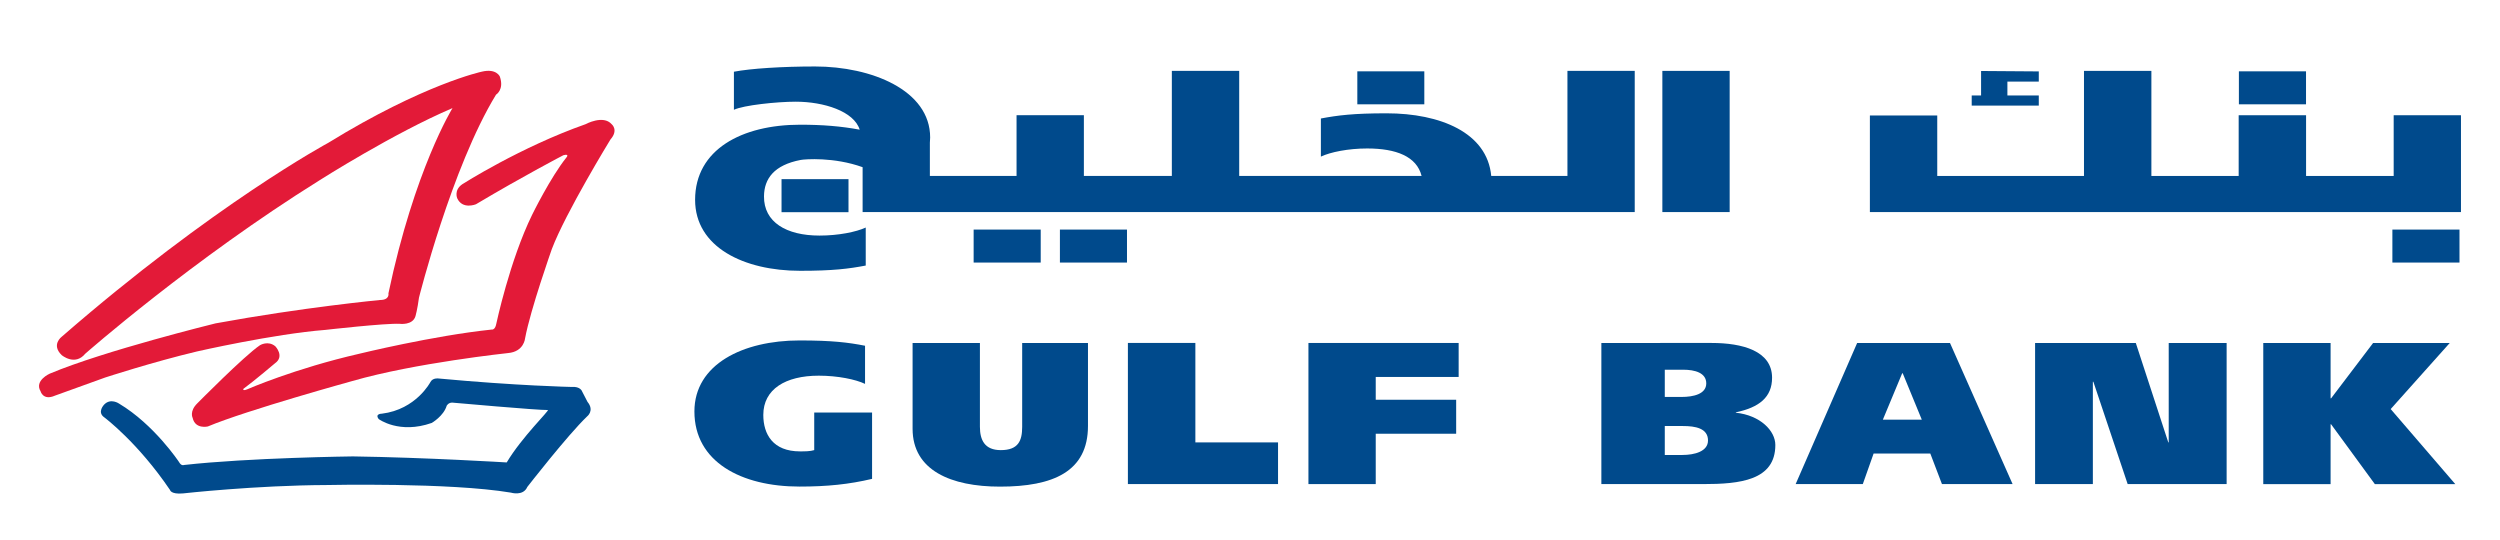 <?xml version="1.0" encoding="UTF-8" standalone="no"?>
<!-- Created with Inkscape (http://www.inkscape.org/) -->

<svg
   xmlns:dc="http://purl.org/dc/elements/1.1/"
   xmlns:cc="http://creativecommons.org/ns#"
   xmlns:rdf="http://www.w3.org/1999/02/22-rdf-syntax-ns#"
   xmlns:svg="http://www.w3.org/2000/svg"
   xmlns="http://www.w3.org/2000/svg"
   xmlns:sodipodi="http://sodipodi.sourceforge.net/DTD/sodipodi-0.dtd"
   xmlns:inkscape="http://www.inkscape.org/namespaces/inkscape"
   id="svg9986"
   version="1.1"
   inkscape:version="0.48.4 r9939"
   width="88"
   height="19"
   sodipodi:docname="Untitled.jpg">
  <defs
     id="defs9990" />
  <sodipodi:namedview
     pagecolor="#ffffff"
     bordercolor="#666666"
     borderopacity="1"
     objecttolerance="10"
     gridtolerance="10"
     guidetolerance="10"
     inkscape:pageopacity="0"
     inkscape:pageshadow="2"
     inkscape:window-width="1366"
     inkscape:window-height="706"
     id="namedview9988"
     showgrid="false"
     inkscape:zoom="3.5"
     inkscape:cx="44"
     inkscape:cy="9.5"
     inkscape:window-x="-8"
     inkscape:window-y="-8"
     inkscape:window-maximized="1"
     inkscape:current-layer="svg9986" />
  <g
     id="g9342"
     transform="matrix(1.25,0,0,-1.25,30.697,14.52)">
    <path
       inkscape:connector-curvature="0"
       d="m 0,0 -1.629,0 0,-1.059 c -0.111,-0.036 -0.267,-0.036 -0.401,-0.036 -0.76,0 -1.033,0.48 -1.033,1.027 0,0.723 0.623,1.105 1.562,1.105 0.533,0 1.037,-0.104 1.303,-0.231 l 0,1.074 c -0.473,0.092 -0.919,0.149 -1.846,0.149 -1.585,0 -2.959,-0.667 -2.959,-2 0,-1.419 1.318,-2.115 2.959,-2.115 0.777,0 1.394,0.063 2.044,0.217 L 0,0"
       style="fill:#004a8c;fill-opacity:1;fill-rule:nonzero;stroke:none"
       id="path9344" />
  </g>
  <g
     id="g9346"
     transform="matrix(1.25,0,0,-1.25,34.493,12.073)">
    <path
       inkscape:connector-curvature="0"
       d="m 0,0 -1.896,0 0,-2.415 c 0,-1.173 1.083,-1.63 2.461,-1.63 1.495,0 2.478,0.421 2.478,1.71 l 0,2.335 -1.853,0 0,-2.363 C 1.19,-2.751 1.083,-3.017 0.588,-3.017 0.135,-3.017 0,-2.734 0,-2.359 L 0,0"
       style="fill:#004a8c;fill-opacity:1;fill-rule:nonzero;stroke:none"
       id="path9348" />
  </g>
  <g
     id="g9350"
     transform="matrix(1.25,0,0,-1.25,39.702,17.04)">
    <path
       inkscape:connector-curvature="0"
       d="m 0,0 4.228,0 0,1.174 -2.328,0 0,2.8 -1.9,0 L 0,0"
       style="fill:#004a8c;fill-opacity:1;fill-rule:nonzero;stroke:none"
       id="path9352" />
  </g>
  <g
     id="g9354"
     transform="matrix(1.25,0,0,-1.25,46.057,17.04)">
    <path
       inkscape:connector-curvature="0"
       d="m 0,0 1.895,0 0,1.418 2.265,0 0,0.957 -2.265,0 0,0.642 2.335,0 0,0.957 L 0,3.974 0,0"
       style="fill:#004a8c;fill-opacity:1;fill-rule:nonzero;stroke:none"
       id="path9356" />
  </g>
  <g
     id="g9358"
     transform="matrix(1.25,0,0,-1.25,56.368,17.04)">
    <path
       inkscape:connector-curvature="0"
       d="m 0,0 2.867,0 c 1.029,0 2.032,0.102 2.032,1.101 0,0.401 -0.425,0.836 -1.112,0.909 l 0,0.011 c 0.659,0.138 1.02,0.426 1.02,0.974 0,0.758 -0.842,0.979 -1.7,0.979 L 0,3.974 0,0 z m 1.786,1.635 0.509,0 C 2.647,1.635 3.003,1.573 3.003,1.228 3.003,0.921 2.628,0.82 2.279,0.82 l -0.493,0 0,0.815 z m 0,1.586 0.514,0 c 0.341,0 0.654,-0.09 0.654,-0.385 0,-0.301 -0.362,-0.382 -0.695,-0.382 l -0.473,0 0,0.767"
       style="fill:#004a8c;fill-opacity:1;fill-rule:nonzero;stroke:none"
       id="path9360" />
  </g>
  <g
     id="g9362"
     transform="matrix(1.25,0,0,-1.25,63.207,17.04)">
    <path
       inkscape:connector-curvature="0"
       d="m 0,0 1.891,0 0.304,0.86 1.597,0 L 4.12,0 6.109,0 4.346,3.974 1.732,3.974 0,0 z m 3,3.121 0.015,0 0.537,-1.306 -1.096,0 L 3,3.121"
       style="fill:#004a8c;fill-opacity:1;fill-rule:nonzero;stroke:none"
       id="path9364" />
  </g>
  <g
     id="g9366"
     transform="matrix(1.25,0,0,-1.25,71.635,17.04)">
    <path
       inkscape:connector-curvature="0"
       d="m 0,0 1.627,0 0,2.882 0.014,0 L 2.607,0 l 2.787,0 0,3.974 -1.631,0 0,-2.8 -0.012,0 -0.915,2.8 L 0,3.974 0,0"
       style="fill:#004a8c;fill-opacity:1;fill-rule:nonzero;stroke:none"
       id="path9368" />
  </g>
  <g
     id="g9370"
     transform="matrix(1.25,0,0,-1.25,82.037,12.073)">
    <path
       inkscape:connector-curvature="0"
       d="m 0,0 -1.896,0 0,-3.974 1.896,0 0,1.685 0.014,0 1.232,-1.685 2.265,0 L 1.692,-1.861 3.355,0 1.197,0 0.014,-1.559 0,-1.559 0,0"
       style="fill:#004a8c;fill-opacity:1;fill-rule:nonzero;stroke:none"
       id="path9372" />
  </g>
  <g
     id="g9374"
     transform="matrix(1.25,0,0,-1.25,9.679,12.788)">
    <path
       inkscape:connector-curvature="0"
       d="m 0,0 c 0,0 -0.574,-0.487 -0.89,-0.72 0,0 -0.032,-0.07 0.11,-0.012 0,0 1.324,0.581 3.159,1.002 0,0 2.073,0.507 3.723,0.68 0,0 0.097,-0.022 0.13,0.161 0,0 0.378,1.781 1.011,3.074 0,0 0.513,1.048 0.965,1.612 0,0 0.097,0.111 -0.087,0.062 0,0 -1.108,-0.575 -2.462,-1.381 0,0 -0.378,-0.156 -0.527,0.169 0,0 -0.101,0.232 0.147,0.398 0,0 1.634,1.043 3.467,1.688 0,0 0.497,0.272 0.735,0 0,0 0.203,-0.162 -0.034,-0.431 0,0 -1.262,-2.06 -1.65,-3.084 0,0 -0.603,-1.703 -0.754,-2.516 0,0 -0.03,-0.377 -0.482,-0.414 0,0 -2.621,-0.279 -4.378,-0.786 0,0 -2.963,-0.817 -4.074,-1.281 0,0 -0.354,-0.085 -0.427,0.241 0,0 -0.098,0.184 0.13,0.409 0,0 1.323,1.34 1.766,1.638 0,0 0.227,0.141 0.433,-0.031 C 0.011,0.478 0.28,0.196 0,0"
       style="fill:#e31a38;fill-opacity:1;fill-rule:nonzero;stroke:none"
       id="path9376" />
  </g>
  <g
     id="g9378"
     transform="matrix(1.25,0,0,-1.25,1.429,13.775)">
    <path
       inkscape:connector-curvature="0"
       d="m 0,0 c 0,0 0.07,-0.269 0.405,-0.121 l 1.413,0.51 c 0,0 1.337,0.437 2.586,0.734 0,0 2.144,0.49 3.613,0.607 0,0 1.697,0.193 2.098,0.171 0,0 0.368,-0.048 0.443,0.22 0,0 0.055,0.194 0.097,0.516 0,0 0.918,3.667 2.17,5.717 0,0 0.236,0.139 0.107,0.511 0,0 -0.098,0.235 -0.507,0.137 0,0 -1.63,-0.346 -4.326,-2.005 0,0 -3.214,-1.728 -7.505,-5.46 0,0 -0.303,-0.224 0,-0.517 0,0 0.371,-0.316 0.664,0.04 0,0 3.01,2.648 6.611,4.892 0,0 2.072,1.317 3.731,2.024 0,0 -1.071,-1.725 -1.805,-5.218 0,0 0.043,-0.186 -0.238,-0.186 0,0 -2.168,-0.206 -4.629,-0.658 0,0 -3.13,-0.768 -4.67,-1.416 C 0.258,0.498 -0.183,0.303 0,0"
       style="fill:#e31a38;fill-opacity:1;fill-rule:nonzero;stroke:none"
       id="path9380" />
  </g>
  <g
     id="g9382"
     transform="matrix(1.25,0,0,-1.25,3.68,14.698)">
    <path
       inkscape:connector-curvature="0"
       d="m 0,0 c 0,0 0.937,-0.7 1.844,-2.04 0,0 0.021,-0.127 0.366,-0.096 0,0 2.049,0.228 4.047,0.236 0,0 3.463,0.076 5.186,-0.214 0,0 0.346,-0.108 0.462,0.16 0,0 1.132,1.457 1.684,1.986 0,0 0.215,0.163 0.011,0.41 l -0.151,0.292 c 0,0 -0.044,0.15 -0.302,0.128 0,0 -1.532,0.032 -3.753,0.239 0,0 -0.152,0.02 -0.216,-0.099 0,0 -0.401,-0.775 -1.369,-0.893 0,0 -0.206,0 -0.088,-0.152 0,0 0.577,-0.432 1.494,-0.108 0,0 0.334,0.193 0.42,0.484 0,0 0.045,0.088 0.153,0.088 0,0 2.445,-0.218 2.694,-0.209 0.065,0.003 -0.731,-0.761 -1.157,-1.476 0,0 -2.26,0.139 -4.332,0.17 0,0 -2.923,-0.036 -4.756,-0.242 0,0 -0.073,-0.038 -0.141,0.085 0,0 -0.697,1.053 -1.689,1.645 0,0 -0.23,0.16 -0.413,-0.024 0,0 -0.222,-0.218 0.006,-0.37"
       style="fill:#004a8c;fill-opacity:1;fill-rule:nonzero;stroke:none"
       id="path9384" />
  </g>
  <path
     inkscape:connector-curvature="0"
     d="m 58.515,7.465 2.369,0 0,-4.97 -2.369,0 0,4.97 z"
     style="fill:#004a8c;fill-opacity:1;fill-rule:nonzero;stroke:none"
     id="path9386" />
  <g
     id="g9388"
     transform="matrix(1.25,0,0,-1.25,65.82,7.465)">
    <path
       inkscape:connector-curvature="0"
       d="m 0,0 0,2.72 1.897,0 0,-1.703 4.132,0 0,2.959 1.898,0 0,-2.959 2.458,0 0,1.71 1.898,0 0,-1.71 2.467,0 0,1.71 1.895,0 L 16.645,0 0,0"
       style="fill:#004a8c;fill-opacity:1;fill-rule:nonzero;stroke:none"
       id="path9390" />
  </g>
  <path
     inkscape:connector-curvature="0"
     d="m 27.51,7.469 2.357,0 0,-1.163 -2.357,0 0,1.163 z"
     style="fill:#004a8c;fill-opacity:1;fill-rule:nonzero;stroke:none"
     id="path9392" />
  <path
     inkscape:connector-curvature="0"
     d="m 47.778,3.672 2.358,0 0,-1.161 -2.358,0 0,1.161 z"
     style="fill:#004a8c;fill-opacity:1;fill-rule:nonzero;stroke:none"
     id="path9394" />
  <path
     inkscape:connector-curvature="0"
     d="m 78.809,3.672 2.363,0 0,-1.161 -2.363,0 0,1.161 z"
     style="fill:#004a8c;fill-opacity:1;fill-rule:nonzero;stroke:none"
     id="path9396" />
  <path
     inkscape:connector-curvature="0"
     d="m 84.212,9.242 2.362,0 0,-1.161 -2.362,0 0,1.161 z"
     style="fill:#004a8c;fill-opacity:1;fill-rule:nonzero;stroke:none"
     id="path9398" />
  <g
     id="g9400"
     transform="matrix(1.25,0,0,-1.25,30.364,5.885)">
    <path
       inkscape:connector-curvature="0"
       d="m 0,0 c -0.804,0.29 -1.623,0.227 -1.744,0.204 -0.747,-0.143 -1.029,-0.526 -1.033,-1.025 -0.007,-0.724 0.625,-1.105 1.563,-1.105 0.532,0 1.033,0.102 1.302,0.226 l 0,-1.07 c -0.472,-0.09 -0.919,-0.148 -1.846,-0.148 -1.586,0 -2.959,0.666 -2.959,1.999 0,1.417 1.318,2.115 2.959,2.115 0.631,0 1.155,-0.043 1.676,-0.14 -0.16,0.518 -1.009,0.788 -1.801,0.788 -0.531,0 -1.473,-0.099 -1.741,-0.228 l 0,1.072 c 0.475,0.091 1.359,0.148 2.285,0.148 1.584,0 3.241,-0.666 3.241,-2 0,-0.051 -0.003,-0.098 -0.008,-0.146 l 0,-0.936 2.441,0 0,1.709 1.896,0 0,-1.709 2.477,0 0,2.959 1.897,0 0,-2.959 5.136,0 c -0.138,0.548 -0.716,0.773 -1.533,0.773 -0.531,0 -1.034,-0.102 -1.303,-0.229 l 0,1.073 c 0.475,0.09 0.92,0.146 1.849,0.146 1.515,0 2.836,-0.545 2.948,-1.763 l 2.146,0 0,2.959 1.895,0 0,-3.977 L 0,-1.264 0,0"
       style="fill:#004a8c;fill-opacity:1;fill-rule:nonzero;stroke:none"
       id="path9402" />
  </g>
  <path
     inkscape:connector-curvature="0"
     d="m 34.272,9.242 2.361,0 0,-1.161 -2.361,0 0,1.161 z"
     style="fill:#004a8c;fill-opacity:1;fill-rule:nonzero;stroke:none"
     id="path9404" />
  <path
     inkscape:connector-curvature="0"
     d="m 37.309,9.242 2.361,0 0,-1.161 -2.361,0 0,1.161 z"
     style="fill:#004a8c;fill-opacity:1;fill-rule:nonzero;stroke:none"
     id="path9406" />
  <g
     id="g9408"
     transform="matrix(1.25,0,0,-1.25,69.404,3.36)">
    <path
       inkscape:connector-curvature="0"
       d="m 0,0 0.264,0 0,0.689 1.625,-0.012 0,-0.287 -0.884,0 0,-0.39 0.884,0 0,-0.286 L 0,-0.286 0,0"
       style="fill:#004a8c;fill-opacity:1;fill-rule:nonzero;stroke:none"
       id="path9410" />
  </g>
</svg>
